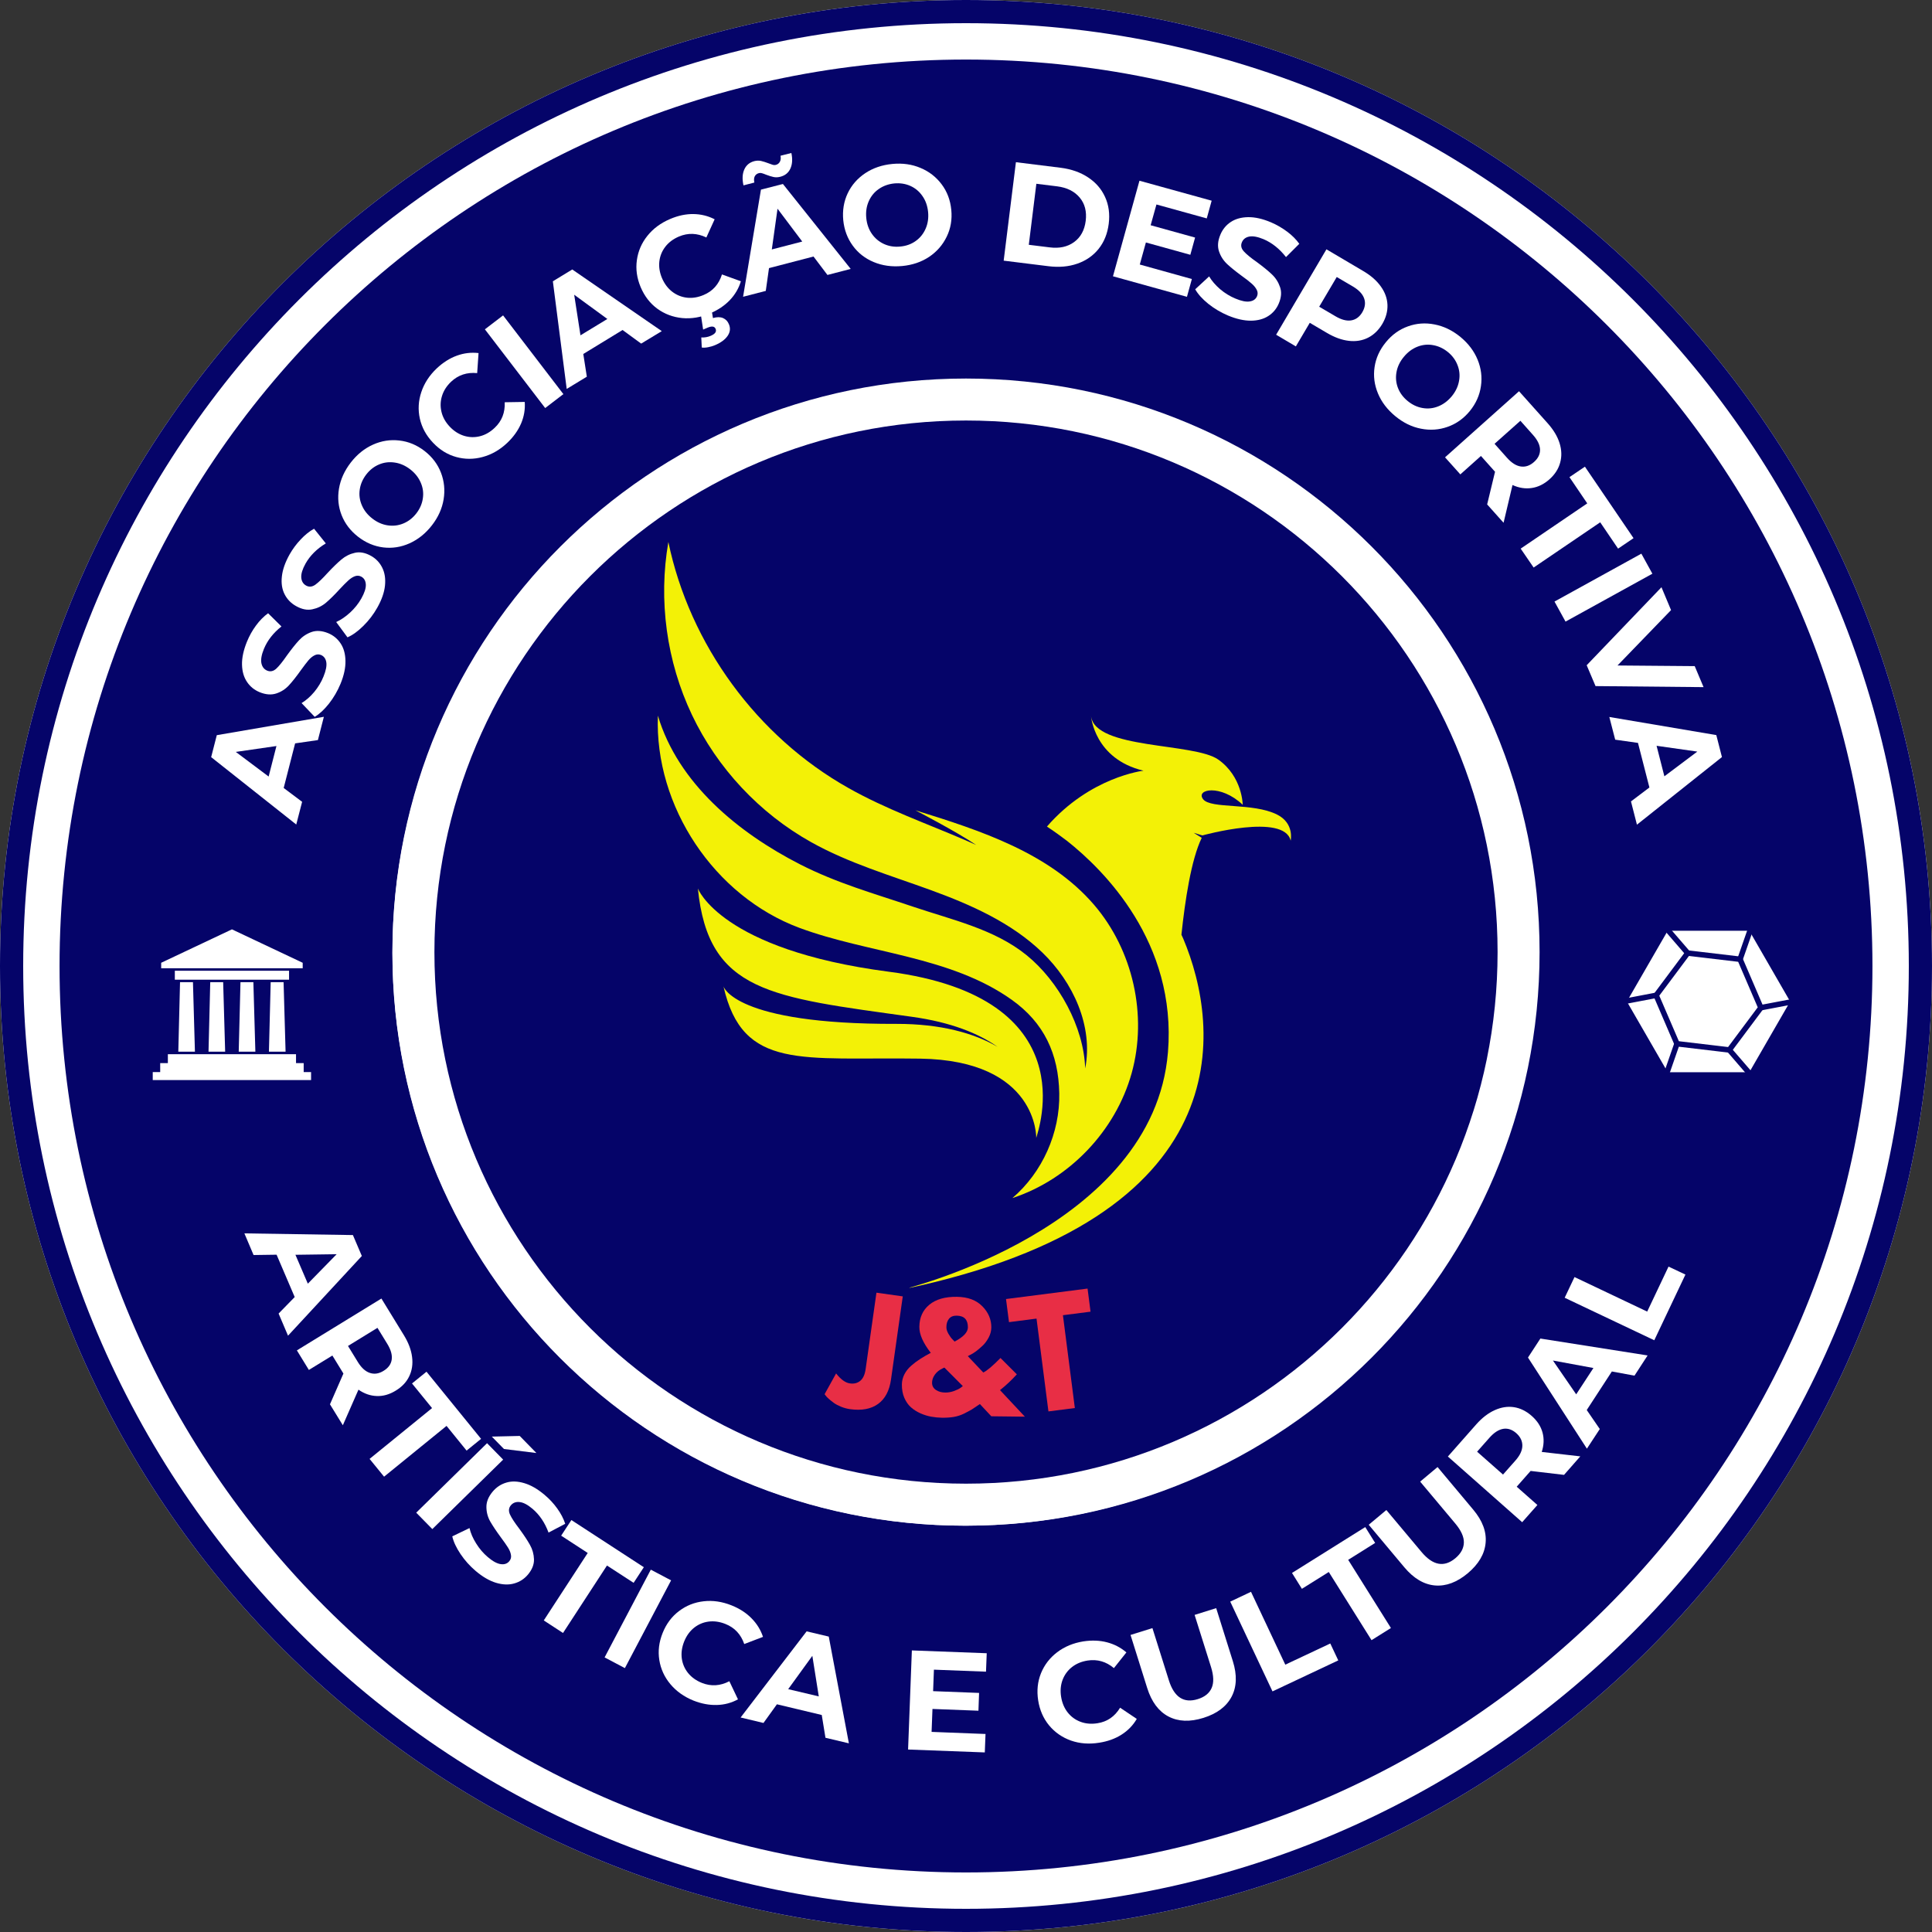 <svg xmlns="http://www.w3.org/2000/svg" xmlns:xlink="http://www.w3.org/1999/xlink" width="500" zoomAndPan="magnify" viewBox="0 0 375 375" height="500" preserveAspectRatio="xMidYMid meet" version="1.0"><rect x="0" y="0" width="375" height="375" fill="#333333" stroke="none"/><defs><g/><clipPath id="141c350a5c"><path d="M 187.5 0 C 83.945 0 0 83.945 0 187.5 C 0 291.055 83.945 375 187.5 375 C 291.055 375 375 291.055 375 187.5 C 375 83.945 291.055 0 187.5 0 Z M 187.5 0 " clip-rule="nonzero"/></clipPath><clipPath id="c6aab688e3"><path d="M 0 0 L 375 0 L 375 375 L 0 375 Z M 0 0 " clip-rule="nonzero"/></clipPath><clipPath id="51324aad2b"><path d="M 187.5 0 C 83.945 0 0 83.945 0 187.5 C 0 291.055 83.945 375 187.5 375 C 291.055 375 375 291.055 375 187.5 C 375 83.945 291.055 0 187.5 0 Z M 187.5 0 " clip-rule="nonzero"/></clipPath><clipPath id="b8d499f372"><rect x="0" width="375" y="0" height="375"/></clipPath><clipPath id="c6fa5b8d16"><path d="M 11.559 11.559 L 363.441 11.559 L 363.441 363.441 L 11.559 363.441 Z M 11.559 11.559 " clip-rule="nonzero"/></clipPath><clipPath id="d020dffd00"><path d="M 187.5 11.559 C 90.332 11.559 11.559 90.332 11.559 187.5 C 11.559 284.668 90.332 363.441 187.5 363.441 C 284.668 363.441 363.441 284.668 363.441 187.5 C 363.441 90.332 284.668 11.559 187.5 11.559 Z M 187.5 11.559 " clip-rule="nonzero"/></clipPath><clipPath id="4d9c5dce80"><path d="M 0.559 0.559 L 352.441 0.559 L 352.441 352.441 L 0.559 352.441 Z M 0.559 0.559 " clip-rule="nonzero"/></clipPath><clipPath id="2e95e79904"><path d="M 176.5 0.559 C 79.332 0.559 0.559 79.332 0.559 176.5 C 0.559 273.668 79.332 352.441 176.5 352.441 C 273.668 352.441 352.441 273.668 352.441 176.5 C 352.441 79.332 273.668 0.559 176.5 0.559 Z M 176.5 0.559 " clip-rule="nonzero"/></clipPath><clipPath id="7ea6842b1e"><rect x="0" width="353" y="0" height="353"/></clipPath><clipPath id="0c2c6bbfd0"><path d="M 76.168 73.473 L 298.832 73.473 L 298.832 296.133 L 76.168 296.133 Z M 76.168 73.473 " clip-rule="nonzero"/></clipPath><clipPath id="8e907f8e6d"><path d="M 187.5 73.473 C 126.016 73.473 76.168 123.316 76.168 184.801 C 76.168 246.289 126.016 296.133 187.5 296.133 C 248.984 296.133 298.832 246.289 298.832 184.801 C 298.832 123.316 248.984 73.473 187.5 73.473 Z M 187.5 73.473 " clip-rule="nonzero"/></clipPath><clipPath id="5a01feb22b"><path d="M 0.168 0.473 L 222.832 0.473 L 222.832 223.133 L 0.168 223.133 Z M 0.168 0.473 " clip-rule="nonzero"/></clipPath><clipPath id="ce59a27c00"><path d="M 111.5 0.473 C 50.016 0.473 0.168 50.316 0.168 111.801 C 0.168 173.289 50.016 223.133 111.5 223.133 C 172.984 223.133 222.832 173.289 222.832 111.801 C 222.832 50.316 172.984 0.473 111.5 0.473 Z M 111.5 0.473 " clip-rule="nonzero"/></clipPath><clipPath id="6589cb4930"><rect x="0" width="223" y="0" height="224"/></clipPath><clipPath id="02e0ccaa03"><path d="M 76.168 73.949 L 298.352 73.949 L 298.352 296.133 L 76.168 296.133 Z M 76.168 73.949 " clip-rule="nonzero"/></clipPath><clipPath id="b407d9b64c"><path d="M 187.262 73.949 C 125.906 73.949 76.168 123.688 76.168 185.039 C 76.168 246.395 125.906 296.133 187.262 296.133 C 248.617 296.133 298.352 246.395 298.352 185.039 C 298.352 123.688 248.617 73.949 187.262 73.949 Z M 187.262 73.949 " clip-rule="nonzero"/></clipPath><clipPath id="5a4e1799d3"><path d="M 0.168 0.949 L 222.352 0.949 L 222.352 223.133 L 0.168 223.133 Z M 0.168 0.949 " clip-rule="nonzero"/></clipPath><clipPath id="1dd893cb01"><path d="M 111.262 0.949 C 49.906 0.949 0.168 50.688 0.168 112.039 C 0.168 173.395 49.906 223.133 111.262 223.133 C 172.617 223.133 222.352 173.395 222.352 112.039 C 222.352 50.688 172.617 0.949 111.262 0.949 Z M 111.262 0.949 " clip-rule="nonzero"/></clipPath><clipPath id="6e109bb23a"><rect x="0" width="223" y="0" height="224"/></clipPath><clipPath id="ecbb21aeb1"><path d="M 84.32 81.621 L 290.68 81.621 L 290.68 287.98 L 84.32 287.98 Z M 84.32 81.621 " clip-rule="nonzero"/></clipPath><clipPath id="83b15f07e3"><path d="M 187.5 81.621 C 130.516 81.621 84.32 127.816 84.32 184.801 C 84.32 241.785 130.516 287.98 187.5 287.98 C 244.484 287.98 290.68 241.785 290.68 184.801 C 290.68 127.816 244.484 81.621 187.5 81.621 Z M 187.5 81.621 " clip-rule="nonzero"/></clipPath><clipPath id="a82dde29b5"><path d="M 0.32 0.621 L 206.68 0.621 L 206.68 206.98 L 0.32 206.98 Z M 0.32 0.621 " clip-rule="nonzero"/></clipPath><clipPath id="a8648aafef"><path d="M 103.5 0.621 C 46.516 0.621 0.32 46.816 0.32 103.801 C 0.32 160.785 46.516 206.98 103.5 206.98 C 160.484 206.98 206.68 160.785 206.68 103.801 C 206.68 46.816 160.484 0.621 103.5 0.621 Z M 103.5 0.621 " clip-rule="nonzero"/></clipPath><clipPath id="a5e8f25118"><rect x="0" width="207" y="0" height="207"/></clipPath><clipPath id="668872c09c"><rect x="0" width="311" y="0" height="139"/></clipPath><clipPath id="695c1d5fea"><rect x="0" width="298" y="0" height="120"/></clipPath><clipPath id="1a98cf4b59"><path d="M 127 105.203 L 221 105.203 L 221 233 L 127 233 Z M 127 105.203 " clip-rule="nonzero"/></clipPath><clipPath id="586be38ea7"><path d="M 175 138 L 251 138 L 251 249.953 L 175 249.953 Z M 175 138 " clip-rule="nonzero"/></clipPath><clipPath id="869355b1df"><path d="M 29.629 180.387 L 60.379 180.387 L 60.379 209.637 L 29.629 209.637 Z M 29.629 180.387 " clip-rule="nonzero"/></clipPath><clipPath id="1358af341d"><path d="M 1 0.121 L 18 0.121 L 18 26 L 1 26 Z M 1 0.121 " clip-rule="nonzero"/></clipPath><clipPath id="2c46e0b21c"><rect x="0" width="58" y="0" height="37"/></clipPath><clipPath id="62e151f227"><path d="M 337 180 L 348.332 180 L 348.332 196 L 337 196 Z M 337 180 " clip-rule="nonzero"/></clipPath><clipPath id="2579cae490"><path d="M 335 194 L 348.332 194 L 348.332 209 L 335 209 Z M 335 194 " clip-rule="nonzero"/></clipPath><clipPath id="81c3732c6b"><path d="M 314.582 179.516 L 348.332 179.516 L 348.332 209.516 L 314.582 209.516 Z M 314.582 179.516 " clip-rule="nonzero"/></clipPath><clipPath id="85c5c23c70"><path d="M 341 193 L 348.332 193 L 348.332 197 L 341 197 Z M 341 193 " clip-rule="nonzero"/></clipPath><clipPath id="9a7eb08ce2"><path d="M 335 203 L 341 203 L 341 209.516 L 335 209.516 Z M 335 203 " clip-rule="nonzero"/></clipPath><clipPath id="a28b8e756c"><path d="M 322 202 L 327 202 L 327 209.516 L 322 209.516 Z M 322 202 " clip-rule="nonzero"/></clipPath><clipPath id="729d4627bf"><path d="M 314.582 192 L 322 192 L 322 195 L 314.582 195 Z M 314.582 192 " clip-rule="nonzero"/></clipPath><clipPath id="3226dad9b7"><path d="M 322 179.516 L 329 179.516 L 329 186 L 322 186 Z M 322 179.516 " clip-rule="nonzero"/></clipPath><clipPath id="ecc77190db"><path d="M 337 179.516 L 341 179.516 L 341 187 L 337 187 Z M 337 179.516 " clip-rule="nonzero"/></clipPath></defs><g clip-path="url(#141c350a5c)"><g transform="matrix(1, 0, 0, 1, 0, 0)"><g clip-path="url(#b8d499f372)"><g clip-path="url(#c6aab688e3)"><g clip-path="url(#51324aad2b)"><rect x="-82.5" width="540" fill="#ffffff" height="540" y="-82.5" fill-opacity="1"/></g></g></g></g><path stroke-linecap="butt" transform="matrix(0.75, 0, 0, 0.75, 0, 0)" fill="none" stroke-linejoin="miter" d="M 250 0 C 111.927 0 -0 111.927 -0 250 C -0 388.073 111.927 500 250 500 C 388.073 500 500 388.073 500 250 C 500 111.927 388.073 0 250 0 Z M 250 0 " stroke="#050469" stroke-width="12" stroke-opacity="1" stroke-miterlimit="4"/></g><g clip-path="url(#c6fa5b8d16)"><g clip-path="url(#d020dffd00)"><g transform="matrix(1, 0, 0, 1, 11, 11)"><g clip-path="url(#7ea6842b1e)"><g clip-path="url(#4d9c5dce80)"><g clip-path="url(#2e95e79904)"><path fill="#050469" d="M 0.559 0.559 L 352.441 0.559 L 352.441 352.441 L 0.559 352.441 Z M 0.559 0.559 " fill-opacity="1" fill-rule="nonzero"/></g></g></g></g></g></g><g clip-path="url(#0c2c6bbfd0)"><g clip-path="url(#8e907f8e6d)"><g transform="matrix(1, 0, 0, 1, 76, 73)"><g clip-path="url(#6589cb4930)"><g clip-path="url(#5a01feb22b)"><g clip-path="url(#ce59a27c00)"><path fill="#fefffd" d="M 0.168 0.473 L 222.832 0.473 L 222.832 223.133 L 0.168 223.133 Z M 0.168 0.473 " fill-opacity="1" fill-rule="nonzero"/></g></g></g></g></g></g><g clip-path="url(#02e0ccaa03)"><g clip-path="url(#b407d9b64c)"><g transform="matrix(1, 0, 0, 1, 76, 73)"><g clip-path="url(#6e109bb23a)"><g clip-path="url(#5a4e1799d3)"><g clip-path="url(#1dd893cb01)"><path fill="#ffffff" d="M 0.168 0.949 L 222.352 0.949 L 222.352 223.133 L 0.168 223.133 Z M 0.168 0.949 " fill-opacity="1" fill-rule="nonzero"/></g></g></g></g></g></g><g clip-path="url(#ecbb21aeb1)"><g clip-path="url(#83b15f07e3)"><g transform="matrix(1, 0, 0, 1, 84, 81)"><g clip-path="url(#a5e8f25118)"><g clip-path="url(#a82dde29b5)"><g clip-path="url(#a8648aafef)"><path fill="#050469" d="M 0.32 0.621 L 206.68 0.621 L 206.68 206.98 L 0.32 206.98 Z M 0.32 0.621 " fill-opacity="1" fill-rule="nonzero"/></g></g></g></g></g></g><g transform="matrix(1, 0, 0, 1, 32, 24)"><g clip-path="url(#668872c09c)"><g fill="#ffffff" fill-opacity="1"><g transform="translate(25.564, 135.804)"><g><path d="M -0.281 -15.516 L -2.5 -6.859 L 1.078 -4.172 L -0.062 0.234 L -16.578 -12.844 L -15.484 -17.109 L 5.297 -20.672 L 4.141 -16.156 Z M -3.906 -15 L -11.797 -13.859 L -5.422 -9.078 Z M -3.906 -15 "/></g></g></g><g fill="#ffffff" fill-opacity="1"><g transform="translate(30.537, 116.563)"><g><path d="M 3.562 -7.844 C 2.977 -6.438 2.227 -5.148 1.312 -3.984 C 0.395 -2.828 -0.523 -1.973 -1.453 -1.422 L -4 -4.094 C -3.125 -4.625 -2.301 -5.348 -1.531 -6.266 C -0.77 -7.191 -0.176 -8.18 0.25 -9.234 C 0.727 -10.398 0.91 -11.332 0.797 -12.031 C 0.68 -12.727 0.332 -13.195 -0.25 -13.438 C -0.664 -13.602 -1.082 -13.578 -1.5 -13.359 C -1.914 -13.148 -2.312 -12.82 -2.688 -12.375 C -3.062 -11.926 -3.535 -11.305 -4.109 -10.516 C -4.984 -9.285 -5.758 -8.301 -6.438 -7.562 C -7.113 -6.82 -7.93 -6.289 -8.891 -5.969 C -9.859 -5.645 -10.938 -5.723 -12.125 -6.203 C -13.164 -6.629 -13.988 -7.297 -14.594 -8.203 C -15.207 -9.109 -15.531 -10.223 -15.562 -11.547 C -15.594 -12.879 -15.273 -14.363 -14.609 -16 C -14.148 -17.133 -13.562 -18.188 -12.844 -19.156 C -12.133 -20.125 -11.352 -20.914 -10.5 -21.531 L -7.906 -18.969 C -9.5 -17.707 -10.633 -16.254 -11.312 -14.609 C -11.781 -13.461 -11.941 -12.535 -11.797 -11.828 C -11.648 -11.117 -11.273 -10.641 -10.672 -10.391 C -10.055 -10.141 -9.469 -10.27 -8.906 -10.781 C -8.352 -11.301 -7.664 -12.156 -6.844 -13.344 C -5.957 -14.57 -5.176 -15.551 -4.5 -16.281 C -3.82 -17.02 -3.008 -17.555 -2.062 -17.891 C -1.113 -18.223 -0.047 -18.148 1.141 -17.672 C 2.16 -17.254 2.973 -16.586 3.578 -15.672 C 4.18 -14.766 4.492 -13.641 4.516 -12.297 C 4.547 -10.953 4.227 -9.469 3.562 -7.844 Z M 3.562 -7.844 "/></g></g></g><g fill="#ffffff" fill-opacity="1"><g transform="translate(36.71, 101.299)"><g><path d="M 4.516 -7.344 C 3.766 -6.02 2.859 -4.836 1.797 -3.797 C 0.742 -2.754 -0.273 -2.02 -1.266 -1.594 L -3.453 -4.562 C -2.523 -4.988 -1.617 -5.609 -0.734 -6.422 C 0.141 -7.234 0.859 -8.133 1.422 -9.125 C 2.035 -10.219 2.328 -11.117 2.297 -11.828 C 2.266 -12.547 1.977 -13.055 1.438 -13.359 C 1.031 -13.586 0.609 -13.617 0.172 -13.453 C -0.254 -13.297 -0.688 -13.016 -1.125 -12.609 C -1.562 -12.211 -2.109 -11.66 -2.766 -10.953 C -3.785 -9.836 -4.676 -8.957 -5.438 -8.312 C -6.207 -7.664 -7.094 -7.238 -8.094 -7.031 C -9.094 -6.82 -10.148 -7.035 -11.266 -7.672 C -12.242 -8.223 -12.977 -8.984 -13.469 -9.953 C -13.969 -10.93 -14.145 -12.078 -14 -13.391 C -13.863 -14.711 -13.363 -16.145 -12.5 -17.688 C -11.895 -18.75 -11.176 -19.719 -10.344 -20.594 C -9.52 -21.477 -8.656 -22.172 -7.75 -22.672 L -5.469 -19.828 C -7.219 -18.766 -8.531 -17.457 -9.406 -15.906 C -10.008 -14.82 -10.285 -13.922 -10.234 -13.203 C -10.18 -12.484 -9.867 -11.961 -9.297 -11.641 C -8.711 -11.316 -8.113 -11.375 -7.5 -11.812 C -6.883 -12.258 -6.094 -13.02 -5.125 -14.094 C -4.094 -15.195 -3.195 -16.066 -2.438 -16.703 C -1.676 -17.348 -0.805 -17.781 0.172 -18 C 1.148 -18.227 2.203 -18.023 3.328 -17.391 C 4.285 -16.848 5.004 -16.086 5.484 -15.109 C 5.973 -14.129 6.148 -12.973 6.016 -11.641 C 5.879 -10.305 5.379 -8.875 4.516 -7.344 Z M 4.516 -7.344 "/></g></g></g><g fill="#ffffff" fill-opacity="1"><g transform="translate(44.467, 86.941)"><g><path d="M 7.375 -8.984 C 6.145 -7.398 4.695 -6.234 3.031 -5.484 C 1.375 -4.742 -0.328 -4.477 -2.078 -4.688 C -3.836 -4.906 -5.461 -5.594 -6.953 -6.75 C -8.441 -7.906 -9.508 -9.301 -10.156 -10.938 C -10.801 -12.582 -10.973 -14.301 -10.672 -16.094 C -10.367 -17.895 -9.602 -19.586 -8.375 -21.172 C -7.156 -22.742 -5.719 -23.898 -4.062 -24.641 C -2.414 -25.379 -0.711 -25.645 1.047 -25.438 C 2.816 -25.238 4.445 -24.562 5.938 -23.406 C 7.426 -22.25 8.488 -20.844 9.125 -19.188 C 9.758 -17.539 9.93 -15.82 9.641 -14.031 C 9.348 -12.238 8.594 -10.555 7.375 -8.984 Z M 4.359 -11.312 C 5.047 -12.207 5.461 -13.176 5.609 -14.219 C 5.766 -15.258 5.629 -16.27 5.203 -17.25 C 4.785 -18.238 4.109 -19.098 3.172 -19.828 C 2.234 -20.555 1.234 -21 0.172 -21.156 C -0.891 -21.32 -1.906 -21.203 -2.875 -20.797 C -3.852 -20.391 -4.688 -19.738 -5.375 -18.844 C -6.07 -17.938 -6.492 -16.961 -6.641 -15.922 C -6.797 -14.879 -6.66 -13.863 -6.234 -12.875 C -5.816 -11.883 -5.141 -11.023 -4.203 -10.297 C -3.266 -9.566 -2.266 -9.125 -1.203 -8.969 C -0.141 -8.812 0.875 -8.938 1.844 -9.344 C 2.82 -9.75 3.66 -10.406 4.359 -11.312 Z M 4.359 -11.312 "/></g></g></g><g fill="#ffffff" fill-opacity="1"><g transform="translate(57.869, 69.64)"><g><path d="M 8.578 -7.672 C 7.141 -6.316 5.551 -5.406 3.812 -4.938 C 2.082 -4.469 0.367 -4.469 -1.328 -4.938 C -3.023 -5.406 -4.523 -6.332 -5.828 -7.719 C -7.141 -9.102 -7.988 -10.656 -8.375 -12.375 C -8.758 -14.102 -8.664 -15.82 -8.094 -17.531 C -7.531 -19.238 -6.531 -20.773 -5.094 -22.141 C -3.875 -23.285 -2.57 -24.109 -1.188 -24.609 C 0.188 -25.109 1.586 -25.273 3.016 -25.109 L 2.75 -21.219 C 0.77 -21.414 -0.914 -20.859 -2.312 -19.547 C -3.176 -18.723 -3.766 -17.801 -4.078 -16.781 C -4.398 -15.758 -4.43 -14.723 -4.172 -13.672 C -3.922 -12.629 -3.383 -11.676 -2.562 -10.812 C -1.75 -9.957 -0.828 -9.367 0.203 -9.047 C 1.234 -8.734 2.266 -8.707 3.297 -8.969 C 4.328 -9.227 5.273 -9.77 6.141 -10.594 C 7.535 -11.906 8.188 -13.562 8.094 -15.562 L 11.984 -15.625 C 12.086 -14.188 11.848 -12.785 11.266 -11.422 C 10.68 -10.066 9.785 -8.816 8.578 -7.672 Z M 8.578 -7.672 "/></g></g></g><g fill="#ffffff" fill-opacity="1"><g transform="translate(72.008, 56.593)"><g><path d="M -9.891 -16.672 L -6.359 -19.375 L 5.344 -4.094 L 1.812 -1.391 Z M -9.891 -16.672 "/></g></g></g><g fill="#ffffff" fill-opacity="1"><g transform="translate(78.216, 51.365)"><g><path d="M 10.625 -11.312 L 3 -6.656 L 3.688 -2.25 L -0.219 0.125 L -2.906 -20.766 L 0.859 -23.062 L 18.234 -11.094 L 14.234 -8.672 Z M 7.672 -13.453 L 1.234 -18.156 L 2.453 -10.281 Z M 7.672 -13.453 "/></g></g></g><g fill="#ffffff" fill-opacity="1"><g transform="translate(95.103, 41.017)"><g><path d="M 10.719 -4.188 C 8.906 -3.414 7.102 -3.113 5.312 -3.281 C 3.52 -3.457 1.91 -4.062 0.484 -5.094 C -0.93 -6.133 -2.008 -7.531 -2.75 -9.281 C -3.488 -11.039 -3.734 -12.789 -3.484 -14.531 C -3.242 -16.281 -2.562 -17.852 -1.438 -19.25 C -0.312 -20.656 1.16 -21.742 2.984 -22.516 C 4.523 -23.172 6.031 -23.488 7.5 -23.469 C 8.969 -23.445 10.336 -23.109 11.609 -22.453 L 10 -18.922 C 8.219 -19.785 6.445 -19.848 4.688 -19.109 C 3.582 -18.641 2.703 -17.984 2.047 -17.141 C 1.391 -16.297 1 -15.336 0.875 -14.266 C 0.758 -13.203 0.93 -12.125 1.391 -11.031 C 1.859 -9.938 2.516 -9.062 3.359 -8.406 C 4.211 -7.75 5.172 -7.359 6.234 -7.234 C 7.297 -7.117 8.379 -7.297 9.484 -7.766 C 11.242 -8.504 12.426 -9.832 13.031 -11.75 L 16.703 -10.422 C 16.285 -9.047 15.566 -7.82 14.547 -6.75 C 13.523 -5.688 12.25 -4.832 10.719 -4.188 Z M 11.703 1.969 C 11.266 2.156 10.812 2.289 10.344 2.375 C 9.883 2.469 9.473 2.488 9.109 2.438 L 9.016 0.484 C 9.672 0.516 10.273 0.41 10.828 0.172 C 11.703 -0.191 12.023 -0.645 11.797 -1.188 C 11.586 -1.688 11.07 -1.766 10.25 -1.422 L 9.375 -1.047 L 8.922 -4 L 11.016 -4.891 L 11.281 -3.281 C 12.062 -3.508 12.711 -3.508 13.234 -3.281 C 13.766 -3.051 14.145 -2.656 14.375 -2.094 C 14.707 -1.32 14.629 -0.57 14.141 0.156 C 13.648 0.883 12.836 1.488 11.703 1.969 Z M 11.703 1.969 "/></g></g></g><g fill="#ffffff" fill-opacity="1"><g transform="translate(112.465, 33.541)"><g><path d="M 13.438 -7.75 L 4.797 -5.5 L 4.172 -1.078 L -0.234 0.062 L 3.234 -20.734 L 7.5 -21.828 L 20.656 -5.344 L 16.141 -4.172 Z M 11.25 -10.656 L 6.453 -17.031 L 5.344 -9.125 Z M 7 -23.234 C 6.52 -23.109 6.07 -23.094 5.656 -23.188 C 5.238 -23.281 4.77 -23.426 4.25 -23.625 C 3.906 -23.77 3.629 -23.867 3.422 -23.922 C 3.211 -23.984 3.02 -23.988 2.844 -23.938 C 2.469 -23.844 2.195 -23.633 2.031 -23.312 C 1.875 -23 1.848 -22.598 1.953 -22.109 L -0.156 -21.562 C -0.426 -22.77 -0.375 -23.797 0 -24.641 C 0.375 -25.484 1.023 -26.023 1.953 -26.266 C 2.41 -26.379 2.848 -26.391 3.266 -26.297 C 3.68 -26.203 4.16 -26.051 4.703 -25.844 C 5.047 -25.707 5.32 -25.609 5.531 -25.547 C 5.738 -25.492 5.93 -25.488 6.109 -25.531 C 6.473 -25.625 6.738 -25.828 6.906 -26.141 C 7.082 -26.461 7.125 -26.852 7.031 -27.312 L 9.141 -27.844 C 9.391 -26.664 9.328 -25.66 8.953 -24.828 C 8.578 -24.004 7.926 -23.473 7 -23.234 Z M 7 -23.234 "/></g></g></g><g fill="#ffffff" fill-opacity="1"><g transform="translate(131.518, 28.415)"><g><path d="M 11.594 -0.781 C 9.594 -0.594 7.754 -0.848 6.078 -1.547 C 4.398 -2.242 3.039 -3.305 2 -4.734 C 0.957 -6.16 0.344 -7.812 0.156 -9.688 C -0.02 -11.562 0.266 -13.297 1.016 -14.891 C 1.773 -16.484 2.91 -17.785 4.422 -18.797 C 5.941 -19.805 7.703 -20.406 9.703 -20.594 C 11.691 -20.781 13.516 -20.52 15.172 -19.812 C 16.836 -19.113 18.203 -18.051 19.266 -16.625 C 20.328 -15.207 20.945 -13.562 21.125 -11.688 C 21.312 -9.812 21.016 -8.07 20.234 -6.469 C 19.461 -4.875 18.328 -3.57 16.828 -2.562 C 15.328 -1.562 13.582 -0.969 11.594 -0.781 Z M 11.234 -4.562 C 12.359 -4.664 13.348 -5.02 14.203 -5.625 C 15.066 -6.238 15.711 -7.035 16.141 -8.016 C 16.578 -9.004 16.738 -10.086 16.625 -11.266 C 16.508 -12.453 16.145 -13.484 15.531 -14.359 C 14.926 -15.242 14.145 -15.898 13.188 -16.328 C 12.227 -16.754 11.188 -16.914 10.062 -16.812 C 8.926 -16.695 7.926 -16.336 7.062 -15.734 C 6.195 -15.141 5.547 -14.348 5.109 -13.359 C 4.672 -12.379 4.508 -11.297 4.625 -10.109 C 4.738 -8.93 5.102 -7.898 5.719 -7.016 C 6.332 -6.141 7.117 -5.484 8.078 -5.047 C 9.047 -4.609 10.098 -4.445 11.234 -4.562 Z M 11.234 -4.562 "/></g></g></g><g fill="#ffffff" fill-opacity="1"><g transform="translate(153.679, 26.666)"><g/></g></g><g fill="#ffffff" fill-opacity="1"><g transform="translate(160.547, 26.311)"><g><path d="M 4.641 -18.828 L 13.328 -17.75 C 15.391 -17.488 17.164 -16.863 18.656 -15.875 C 20.156 -14.883 21.254 -13.613 21.953 -12.062 C 22.66 -10.52 22.895 -8.789 22.656 -6.875 C 22.414 -4.969 21.766 -3.348 20.703 -2.016 C 19.648 -0.691 18.273 0.266 16.578 0.859 C 14.891 1.453 13.016 1.617 10.953 1.359 L 2.266 0.281 Z M 11.188 -2.297 C 13.082 -2.055 14.664 -2.398 15.938 -3.328 C 17.207 -4.254 17.957 -5.625 18.188 -7.438 C 18.414 -9.258 18.023 -10.77 17.016 -11.969 C 16.004 -13.176 14.551 -13.898 12.656 -14.141 L 8.609 -14.641 L 7.141 -2.797 Z M 11.188 -2.297 "/></g></g></g><g fill="#ffffff" fill-opacity="1"><g transform="translate(181.824, 29.017)"><g><path d="M 17.516 1.141 L 16.562 4.594 L 2.203 0.609 L 7.344 -17.938 L 21.359 -14.062 L 20.406 -10.625 L 10.641 -13.328 L 9.516 -9.297 L 18.141 -6.906 L 17.219 -3.562 L 8.594 -5.953 L 7.406 -1.672 Z M 17.516 1.141 "/></g></g></g><g fill="#ffffff" fill-opacity="1"><g transform="translate(198.551, 33.604)"><g><path d="M 7.812 3.641 C 6.406 3.047 5.125 2.285 3.969 1.359 C 2.82 0.43 1.977 -0.504 1.438 -1.453 L 4.141 -3.953 C 4.66 -3.078 5.375 -2.25 6.281 -1.469 C 7.195 -0.695 8.18 -0.094 9.234 0.344 C 10.391 0.832 11.316 1.02 12.016 0.906 C 12.723 0.801 13.195 0.461 13.438 -0.109 C 13.613 -0.535 13.594 -0.953 13.375 -1.359 C 13.164 -1.773 12.836 -2.176 12.391 -2.562 C 11.953 -2.957 11.336 -3.438 10.547 -4 C 9.328 -4.895 8.352 -5.68 7.625 -6.359 C 6.895 -7.047 6.367 -7.875 6.047 -8.844 C 5.734 -9.812 5.828 -10.883 6.328 -12.062 C 6.766 -13.102 7.438 -13.922 8.344 -14.516 C 9.25 -15.117 10.367 -15.43 11.703 -15.453 C 13.035 -15.473 14.516 -15.141 16.141 -14.453 C 17.266 -13.973 18.312 -13.367 19.281 -12.641 C 20.25 -11.922 21.035 -11.133 21.641 -10.281 L 19.062 -7.703 C 17.801 -9.316 16.352 -10.473 14.719 -11.172 C 13.57 -11.648 12.645 -11.82 11.938 -11.688 C 11.227 -11.551 10.75 -11.18 10.5 -10.578 C 10.238 -9.961 10.363 -9.375 10.875 -8.812 C 11.383 -8.25 12.234 -7.551 13.422 -6.719 C 14.641 -5.82 15.609 -5.031 16.328 -4.344 C 17.055 -3.656 17.582 -2.832 17.906 -1.875 C 18.238 -0.926 18.156 0.133 17.656 1.312 C 17.227 2.332 16.551 3.141 15.625 3.734 C 14.707 4.328 13.582 4.629 12.25 4.641 C 10.914 4.648 9.438 4.316 7.812 3.641 Z M 7.812 3.641 "/></g></g></g><g fill="#ffffff" fill-opacity="1"><g transform="translate(213.727, 39.814)"><g><path d="M 18.906 -11.188 C 20.375 -10.32 21.504 -9.328 22.297 -8.203 C 23.098 -7.086 23.523 -5.906 23.578 -4.656 C 23.629 -3.406 23.297 -2.164 22.578 -0.938 C 21.848 0.281 20.926 1.172 19.812 1.734 C 18.695 2.297 17.457 2.5 16.094 2.344 C 14.727 2.188 13.312 1.676 11.844 0.812 L 8.5 -1.156 L 5.797 3.422 L 1.969 1.156 L 11.734 -15.422 Z M 13.469 -2.438 C 14.613 -1.758 15.633 -1.488 16.531 -1.625 C 17.438 -1.77 18.16 -2.301 18.703 -3.219 C 19.242 -4.156 19.359 -5.051 19.047 -5.906 C 18.742 -6.758 18.02 -7.523 16.875 -8.203 L 13.734 -10.047 L 10.328 -4.281 Z M 13.469 -2.438 "/></g></g></g><g fill="#ffffff" fill-opacity="1"><g transform="translate(230.056, 49.177)"><g><path d="M 8.781 7.609 C 7.227 6.336 6.102 4.863 5.406 3.188 C 4.707 1.508 4.488 -0.195 4.75 -1.938 C 5.008 -3.688 5.738 -5.289 6.938 -6.75 C 8.125 -8.207 9.551 -9.234 11.219 -9.828 C 12.883 -10.43 14.609 -10.555 16.391 -10.203 C 18.18 -9.859 19.852 -9.051 21.406 -7.781 C 22.945 -6.508 24.062 -5.035 24.75 -3.359 C 25.438 -1.68 25.648 0.031 25.391 1.781 C 25.141 3.539 24.422 5.148 23.234 6.609 C 22.035 8.066 20.598 9.086 18.922 9.672 C 17.254 10.266 15.531 10.383 13.75 10.031 C 11.977 9.688 10.32 8.879 8.781 7.609 Z M 11.188 4.672 C 12.062 5.391 13.016 5.836 14.047 6.016 C 15.086 6.203 16.102 6.098 17.094 5.703 C 18.094 5.305 18.973 4.648 19.734 3.734 C 20.484 2.816 20.953 1.828 21.141 0.766 C 21.336 -0.285 21.242 -1.301 20.859 -2.281 C 20.484 -3.27 19.859 -4.125 18.984 -4.844 C 18.098 -5.562 17.133 -6.008 16.094 -6.188 C 15.062 -6.375 14.047 -6.27 13.047 -5.875 C 12.047 -5.477 11.172 -4.82 10.422 -3.906 C 9.66 -2.988 9.188 -2 9 -0.938 C 8.812 0.113 8.906 1.129 9.281 2.109 C 9.664 3.098 10.301 3.953 11.188 4.672 Z M 11.188 4.672 "/></g></g></g><g fill="#ffffff" fill-opacity="1"><g transform="translate(246.967, 63.064)"><g><path d="M 9.688 10.844 L 11.219 4.5 L 11.062 4.328 L 8.484 1.438 L 4.484 5.016 L 1.516 1.703 L 15.875 -11.125 L 21.422 -4.922 C 22.566 -3.641 23.344 -2.344 23.75 -1.031 C 24.156 0.281 24.191 1.535 23.859 2.734 C 23.535 3.941 22.844 5.02 21.781 5.969 C 20.719 6.914 19.57 7.477 18.344 7.656 C 17.113 7.844 15.867 7.648 14.609 7.078 L 12.875 14.406 Z M 18.781 2.609 C 19.594 1.891 19.984 1.078 19.953 0.172 C 19.922 -0.723 19.457 -1.672 18.562 -2.672 L 16.141 -5.391 L 11.125 -0.922 L 13.547 1.797 C 14.441 2.797 15.336 3.359 16.234 3.484 C 17.141 3.609 17.988 3.316 18.781 2.609 Z M 18.781 2.609 "/></g></g></g><g fill="#ffffff" fill-opacity="1"><g transform="translate(259.647, 77.301)"><g><path d="M 16.438 -3.594 L 12.984 -8.688 L 15.984 -10.719 L 25.422 3.156 L 22.422 5.188 L 18.953 0.078 L 6.031 8.859 L 3.516 5.188 Z M 16.438 -3.594 "/></g></g></g><g fill="#ffffff" fill-opacity="1"><g transform="translate(268.618, 90.762)"><g><path d="M 17.969 -7.297 L 20.109 -3.406 L 3.25 5.891 L 1.109 2 Z M 17.969 -7.297 "/></g></g></g><g fill="#ffffff" fill-opacity="1"><g transform="translate(272.849, 97.701)"><g><path d="M 25.812 11.672 L 4.844 11.469 L 3.125 7.422 L 17.641 -7.719 L 19.5 -3.281 L 9.109 7.469 L 24.094 7.594 Z M 25.812 11.672 "/></g></g></g><g fill="#ffffff" fill-opacity="1"><g transform="translate(280.431, 115.399)"><g><path d="M 7.719 13.453 L 5.5 4.797 L 1.078 4.172 L -0.062 -0.234 L 20.703 3.281 L 21.797 7.547 L 5.297 20.672 L 4.141 16.156 Z M 10.625 11.281 L 17.016 6.484 L 9.109 5.359 Z M 10.625 11.281 "/></g></g></g></g></g><g transform="matrix(1, 0, 0, 1, 40, 228)"><g clip-path="url(#695c1d5fea)"><g fill="#ffffff" fill-opacity="1"><g transform="translate(7.53, 11.631)"><g><path d="M 9.672 12.125 L 6.156 3.906 L 1.688 3.969 L -0.094 -0.234 L 20.969 0.094 L 22.703 4.156 L 8.375 19.625 L 6.547 15.328 Z M 12.219 9.531 L 17.812 3.812 L 9.812 3.922 Z M 12.219 9.531 "/></g></g></g><g fill="#ffffff" fill-opacity="1"><g transform="translate(16.437, 32.171)"><g><path d="M 7.609 12.406 L 10.219 6.438 L 10.109 6.25 L 8.078 2.938 L 3.516 5.734 L 1.188 1.938 L 17.594 -8.125 L 21.953 -1.016 C 22.848 0.441 23.379 1.852 23.547 3.219 C 23.723 4.582 23.539 5.828 23 6.953 C 22.469 8.078 21.594 9.008 20.375 9.75 C 19.156 10.5 17.926 10.848 16.688 10.797 C 15.445 10.754 14.266 10.344 13.141 9.562 L 10.109 16.469 Z M 18.016 5.906 C 18.941 5.344 19.469 4.613 19.594 3.719 C 19.719 2.82 19.43 1.805 18.734 0.672 L 16.828 -2.438 L 11.109 1.078 L 13.016 4.188 C 13.711 5.32 14.492 6.031 15.359 6.312 C 16.223 6.602 17.109 6.469 18.016 5.906 Z M 18.016 5.906 "/></g></g></g><g fill="#ffffff" fill-opacity="1"><g transform="translate(27.783, 50.311)"><g><path d="M 16.078 -5 L 12.188 -9.781 L 15 -12.062 L 25.594 0.969 L 22.781 3.25 L 18.891 -1.547 L 6.766 8.312 L 3.953 4.859 Z M 16.078 -5 "/></g></g></g><g fill="#ffffff" fill-opacity="1"><g transform="translate(39.194, 63.983)"><g><path d="M 15.344 -11.859 L 18.469 -8.672 L 4.719 4.812 L 1.594 1.625 Z M 21.688 -13.266 L 24.922 -9.953 L 18.625 -10.734 L 16.266 -13.141 Z M 21.688 -13.266 "/></g></g></g><g fill="#ffffff" fill-opacity="1"><g transform="translate(45.99, 71.144)"><g><path d="M 6.359 5.797 C 5.203 4.816 4.211 3.711 3.391 2.484 C 2.566 1.254 2.035 0.113 1.797 -0.938 L 5.141 -2.547 C 5.367 -1.555 5.801 -0.555 6.438 0.453 C 7.07 1.473 7.828 2.352 8.703 3.094 C 9.66 3.906 10.492 4.359 11.203 4.453 C 11.91 4.555 12.461 4.367 12.859 3.891 C 13.16 3.535 13.27 3.129 13.188 2.672 C 13.113 2.211 12.922 1.734 12.609 1.234 C 12.297 0.734 11.848 0.094 11.266 -0.688 C 10.367 -1.906 9.672 -2.945 9.172 -3.812 C 8.68 -4.676 8.43 -5.613 8.422 -6.625 C 8.41 -7.645 8.816 -8.645 9.641 -9.625 C 10.367 -10.488 11.254 -11.07 12.297 -11.375 C 13.336 -11.688 14.492 -11.648 15.766 -11.266 C 17.047 -10.891 18.359 -10.133 19.703 -9 C 20.648 -8.207 21.473 -7.32 22.172 -6.344 C 22.879 -5.363 23.395 -4.375 23.719 -3.375 L 20.484 -1.672 C 19.766 -3.598 18.727 -5.133 17.375 -6.281 C 16.426 -7.082 15.594 -7.52 14.875 -7.594 C 14.164 -7.676 13.598 -7.469 13.172 -6.969 C 12.742 -6.457 12.688 -5.859 13 -5.172 C 13.32 -4.484 13.926 -3.562 14.812 -2.406 C 15.707 -1.188 16.395 -0.145 16.875 0.719 C 17.363 1.582 17.625 2.516 17.656 3.516 C 17.688 4.523 17.289 5.52 16.469 6.5 C 15.75 7.344 14.863 7.91 13.812 8.203 C 12.758 8.504 11.586 8.461 10.297 8.078 C 9.016 7.691 7.703 6.93 6.359 5.797 Z M 6.359 5.797 "/></g></g></g><g fill="#ffffff" fill-opacity="1"><g transform="translate(60.296, 83.102)"><g><path d="M 13.781 -9.672 L 8.625 -13.031 L 10.609 -16.062 L 24.672 -6.906 L 22.688 -3.875 L 17.516 -7.234 L 8.984 5.859 L 5.25 3.422 Z M 13.781 -9.672 "/></g></g></g><g fill="#ffffff" fill-opacity="1"><g transform="translate(75.337, 92.639)"><g><path d="M 10.984 -15.969 L 14.922 -13.891 L 5.953 3.141 L 2.016 1.062 Z M 10.984 -15.969 "/></g></g></g><g fill="#ffffff" fill-opacity="1"><g transform="translate(84.037, 97.497)"><g><path d="M 10.547 4.578 C 8.723 3.836 7.234 2.773 6.078 1.391 C 4.93 0.016 4.219 -1.535 3.938 -3.266 C 3.656 -5.004 3.867 -6.758 4.578 -8.531 C 5.285 -10.301 6.344 -11.719 7.75 -12.781 C 9.156 -13.852 10.75 -14.488 12.531 -14.688 C 14.32 -14.895 16.133 -14.629 17.969 -13.891 C 19.531 -13.266 20.82 -12.426 21.844 -11.375 C 22.875 -10.332 23.613 -9.133 24.062 -7.781 L 20.422 -6.391 C 19.773 -8.273 18.562 -9.57 16.781 -10.281 C 15.664 -10.727 14.578 -10.883 13.516 -10.75 C 12.453 -10.613 11.5 -10.207 10.656 -9.531 C 9.82 -8.852 9.188 -7.961 8.75 -6.859 C 8.312 -5.754 8.16 -4.672 8.297 -3.609 C 8.441 -2.547 8.848 -1.598 9.516 -0.766 C 10.191 0.066 11.086 0.707 12.203 1.156 C 13.984 1.863 15.758 1.754 17.531 0.828 L 19.203 4.344 C 17.93 5.039 16.555 5.406 15.078 5.438 C 13.609 5.477 12.098 5.191 10.547 4.578 Z M 10.547 4.578 "/></g></g></g><g fill="#ffffff" fill-opacity="1"><g transform="translate(104.003, 105.426)"><g><path d="M 15.5 -0.547 L 6.797 -2.625 L 4.188 1 L -0.25 -0.062 L 12.562 -16.781 L 16.859 -15.766 L 20.766 4.953 L 16.219 3.875 Z M 14.922 -4.156 L 13.672 -12.031 L 8.984 -5.562 Z M 14.922 -4.156 "/></g></g></g><g fill="#ffffff" fill-opacity="1"><g transform="translate(125.454, 110.147)"><g/></g></g><g fill="#ffffff" fill-opacity="1"><g transform="translate(133.976, 111.487)"><g><path d="M 17.312 -2.922 L 17.172 0.656 L 2.281 0.094 L 3.016 -19.141 L 17.547 -18.594 L 17.406 -15.016 L 7.297 -15.406 L 7.141 -11.234 L 16.062 -10.891 L 15.938 -7.438 L 7.016 -7.781 L 6.844 -3.328 Z M 17.312 -2.922 "/></g></g></g><g fill="#ffffff" fill-opacity="1"><g transform="translate(153.244, 111.933)"><g/></g></g><g fill="#ffffff" fill-opacity="1"><g transform="translate(161.929, 111.716)"><g><path d="M 11.406 -1.453 C 9.457 -1.141 7.633 -1.281 5.938 -1.875 C 4.25 -2.477 2.836 -3.457 1.703 -4.812 C 0.578 -6.176 -0.129 -7.801 -0.422 -9.688 C -0.711 -11.562 -0.531 -13.312 0.125 -14.938 C 0.789 -16.57 1.836 -17.93 3.266 -19.016 C 4.703 -20.109 6.398 -20.812 8.359 -21.125 C 10.016 -21.375 11.551 -21.312 12.969 -20.938 C 14.383 -20.562 15.629 -19.91 16.703 -18.984 L 14.281 -15.938 C 12.77 -17.207 11.066 -17.695 9.172 -17.406 C 7.984 -17.219 6.973 -16.797 6.141 -16.141 C 5.305 -15.484 4.695 -14.648 4.312 -13.641 C 3.938 -12.629 3.844 -11.539 4.031 -10.375 C 4.219 -9.195 4.641 -8.188 5.297 -7.344 C 5.961 -6.5 6.797 -5.891 7.797 -5.516 C 8.797 -5.141 9.891 -5.047 11.078 -5.234 C 12.973 -5.523 14.441 -6.531 15.484 -8.25 L 18.719 -6.078 C 17.988 -4.828 17 -3.805 15.75 -3.016 C 14.5 -2.223 13.051 -1.703 11.406 -1.453 Z M 11.406 -1.453 "/></g></g></g><g fill="#ffffff" fill-opacity="1"><g transform="translate(183.17, 108.358)"><g><path d="M 10.422 -2.922 C 7.797 -2.098 5.531 -2.188 3.625 -3.188 C 1.719 -4.188 0.344 -6.031 -0.5 -8.719 L -3.734 -19.016 L 0.516 -20.344 L 3.703 -10.219 C 4.734 -6.926 6.609 -5.707 9.328 -6.562 C 10.66 -6.977 11.551 -7.691 12 -8.703 C 12.457 -9.723 12.422 -11.082 11.891 -12.781 L 8.703 -22.906 L 12.891 -24.219 L 16.125 -13.922 C 16.969 -11.234 16.883 -8.93 15.875 -7.016 C 14.863 -5.109 13.047 -3.742 10.422 -2.922 Z M 10.422 -2.922 "/></g></g></g><g fill="#ffffff" fill-opacity="1"><g transform="translate(204.928, 101.266)"><g><path d="M -6.141 -18.391 L -2.109 -20.297 L 4.547 -6.156 L 13.281 -10.266 L 14.828 -6.984 L 2.062 -0.969 Z M -6.141 -18.391 "/></g></g></g><g fill="#ffffff" fill-opacity="1"><g transform="translate(220.901, 93.685)"><g><path d="M -2.984 -16.562 L -8.203 -13.297 L -10.125 -16.375 L 4.094 -25.281 L 6.016 -22.203 L 0.781 -18.922 L 9.078 -5.688 L 5.312 -3.328 Z M -2.984 -16.562 "/></g></g></g><g fill="#ffffff" fill-opacity="1"><g transform="translate(236.402, 84.065)"><g><path d="M 8.5 -6.703 C 6.395 -4.941 4.27 -4.148 2.125 -4.328 C -0.02 -4.516 -2 -5.688 -3.812 -7.844 L -10.734 -16.109 L -7.312 -18.969 L -0.5 -10.844 C 1.707 -8.195 3.906 -7.789 6.094 -9.625 C 7.156 -10.52 7.703 -11.523 7.734 -12.641 C 7.766 -13.754 7.207 -14.992 6.062 -16.359 L -0.75 -24.484 L 2.625 -27.312 L 9.547 -19.047 C 11.359 -16.891 12.16 -14.734 11.953 -12.578 C 11.754 -10.43 10.602 -8.473 8.5 -6.703 Z M 8.5 -6.703 "/></g></g></g><g fill="#ffffff" fill-opacity="1"><g transform="translate(253.938, 69.164)"><g><path d="M 9.641 -10.891 L 3.156 -11.656 L 3.016 -11.5 L 0.453 -8.594 L 4.469 -5.047 L 1.516 -1.703 L -12.906 -14.453 L -7.391 -20.703 C -6.266 -21.973 -5.07 -22.891 -3.812 -23.453 C -2.551 -24.023 -1.305 -24.219 -0.078 -24.031 C 1.148 -23.844 2.301 -23.273 3.375 -22.328 C 4.445 -21.379 5.145 -20.301 5.469 -19.094 C 5.789 -17.895 5.738 -16.645 5.312 -15.344 L 12.797 -14.484 Z M 0.391 -18.969 C -0.422 -19.688 -1.27 -19.973 -2.156 -19.828 C -3.051 -19.68 -3.941 -19.109 -4.828 -18.109 L -7.234 -15.391 L -2.203 -10.953 L 0.203 -13.672 C 1.086 -14.672 1.535 -15.625 1.547 -16.531 C 1.566 -17.445 1.18 -18.258 0.391 -18.969 Z M 0.391 -18.969 "/></g></g></g><g fill="#ffffff" fill-opacity="1"><g transform="translate(268.158, 52.983)"><g><path d="M 4.703 -14.781 L -0.172 -7.297 L 2.359 -3.609 L -0.141 0.203 L -11.578 -17.484 L -9.172 -21.172 L 11.641 -17.891 L 9.094 -13.969 Z M 1.125 -15.453 L -6.734 -16.906 L -2.219 -10.344 Z M 1.125 -15.453 "/></g></g></g><g fill="#ffffff" fill-opacity="1"><g transform="translate(280.11, 34.205)"><g><path d="M -16.406 -10.312 L -14.5 -14.328 L -0.391 -7.625 L 3.75 -16.359 L 7.031 -14.812 L 0.984 -2.062 Z M -16.406 -10.312 "/></g></g></g><g fill="#ffffff" fill-opacity="1"><g transform="translate(287.355, 18.417)"><g/></g></g></g></g><g clip-path="url(#1a98cf4b59)"><path fill="#f3f106" d="M 212.34 175.605 C 203.691 165.551 190.332 161.199 177.676 157.277 C 177.676 157.277 185.723 161.453 189.48 164.012 C 188.82 163.711 188.148 163.426 187.488 163.129 C 179.844 159.836 171.945 157.055 164.691 152.957 C 146.949 142.992 133.871 125.113 129.73 105.203 C 127.754 116.496 129.387 128.406 134.309 138.758 C 139.23 149.109 147.441 157.879 157.465 163.473 C 164.75 167.543 172.812 169.906 180.652 172.762 C 188.492 175.621 196.316 179.09 202.316 184.879 C 208.312 190.668 212.234 199.195 210.633 207.379 C 210.379 199.348 205.488 190.445 199.25 185.391 C 193.012 180.332 184.812 178.551 177.199 175.98 C 169.582 173.406 162.508 171.445 155.34 167.797 C 143.238 161.617 131.613 152.027 127.695 138.906 C 127.02 156.516 138.645 173.945 155.16 180.094 C 168.504 185.059 184.422 185.539 196.391 194.066 C 202.645 198.523 205.457 204.539 205.605 212.211 C 205.758 219.887 202.332 227.547 196.512 232.543 C 207.566 228.906 216.527 219.512 219.652 208.309 C 222.766 197.102 219.922 184.418 212.34 175.605 Z M 212.34 175.605 " fill-opacity="1" fill-rule="nonzero"/></g><path fill="#f3f106" d="M 172.484 188.605 C 139.844 184.34 135.457 172.449 135.457 172.449 C 137.477 192.645 149.598 193.543 176.973 197.355 C 184.648 198.418 189.957 200.602 193.625 203.191 C 189.121 200.559 182.656 198.719 173.996 198.734 C 142.414 198.84 140.426 191.449 140.426 191.449 C 144.152 207.875 155.668 205.137 178.59 205.48 C 201.508 205.824 201.133 220.875 201.133 220.875 C 201.477 219.484 210.977 193.617 172.484 188.605 Z M 172.484 188.605 " fill-opacity="1" fill-rule="nonzero"/><g clip-path="url(#586be38ea7)"><path fill="#f3f106" d="M 247.898 158.117 C 243.199 155.738 235.02 157.07 233.523 155.125 C 232.012 153.18 236.887 152.133 241.211 156.203 C 241.211 156.203 241.168 150.758 236.469 147.434 C 231.773 144.113 212.547 145.492 211.77 138.996 C 211.77 138.996 212.383 147.316 221.957 149.59 C 221.957 149.59 211.621 150.758 203.211 160.434 C 203.211 160.434 204.77 161.438 207.117 163.219 C 214.223 168.844 228.434 182.875 226.699 204.238 C 223.918 238.406 175.492 250.211 175.492 250.211 C 241.227 236.402 236.934 199.422 229.664 182.188 C 229.559 181.934 229.438 181.68 229.316 181.426 C 230.008 174.828 231.203 166.852 233.254 162.621 L 231.695 161.648 L 233.387 162.156 C 233.387 162.156 249.273 157.742 250.516 163.172 C 250.516 163.156 251.281 159.82 247.898 158.117 Z M 247.898 158.117 " fill-opacity="1" fill-rule="nonzero"/></g><g clip-path="url(#869355b1df)"><path fill="#ffffff" d="M 34.945 190.641 L 37.453 190.641 L 37.836 204.129 L 34.609 204.129 Z M 32.582 204.617 L 57.457 204.617 L 57.457 206.352 L 58.945 206.352 L 58.945 208.086 L 60.391 208.086 L 60.391 209.824 L 29.648 209.82 L 29.648 208.086 L 31.094 208.086 L 31.094 206.352 L 32.582 206.352 Z M 58.754 186.875 L 45.02 180.387 L 31.285 186.875 L 31.285 187.938 L 58.754 187.938 Z M 33.934 188.422 L 56.105 188.422 L 56.105 190.156 L 33.934 190.156 Z M 52.539 190.641 L 55.043 190.641 L 55.43 204.133 L 52.199 204.133 Z M 46.676 190.641 L 49.18 190.641 L 49.566 204.129 L 46.336 204.129 Z M 40.809 190.641 L 43.316 190.641 L 43.703 204.133 L 40.473 204.133 Z M 40.809 190.641 " fill-opacity="1" fill-rule="nonzero"/></g><g transform="matrix(1, 0, 0, 1, 158, 249)"><g clip-path="url(#2c46e0b21c)"><g clip-path="url(#1358af341d)"><g fill="#e82e45" fill-opacity="1"><g transform="translate(2.648, 23.487)"><g><path d="M 14.578 -20.859 L 12.297 -4.734 C 11.984 -2.535 11.141 -0.945 9.766 0.031 C 8.398 1.008 6.594 1.344 4.344 1.031 C 3.75 0.945 3.172 0.789 2.609 0.562 C 2.047 0.332 1.582 0.086 1.219 -0.172 C 0.852 -0.441 0.523 -0.703 0.234 -0.953 C -0.055 -1.211 -0.266 -1.43 -0.391 -1.609 L -0.594 -1.875 L 1.641 -5.906 C 2.555 -4.727 3.453 -4.082 4.328 -3.969 C 5.109 -3.852 5.773 -4.02 6.328 -4.469 C 6.879 -4.926 7.227 -5.691 7.375 -6.766 L 9.469 -21.578 Z M 14.578 -20.859 "/></g></g></g></g><g fill="#e82e45" fill-opacity="1"><g transform="translate(16.18, 25.665)"><g><path d="M 0.875 -5.953 C 0.883 -6.629 1.047 -7.281 1.359 -7.906 C 1.68 -8.531 2.129 -9.094 2.703 -9.594 C 3.273 -10.094 3.859 -10.531 4.453 -10.906 C 5.047 -11.289 5.723 -11.68 6.484 -12.078 C 4.984 -14.004 4.242 -15.691 4.266 -17.141 C 4.285 -18.93 4.926 -20.352 6.188 -21.406 C 7.457 -22.469 9.25 -22.984 11.562 -22.953 C 13.688 -22.922 15.332 -22.305 16.5 -21.109 C 17.676 -19.91 18.254 -18.531 18.234 -16.969 C 18.223 -16.32 18.055 -15.691 17.734 -15.078 C 17.41 -14.461 17.031 -13.941 16.594 -13.516 C 16.156 -13.098 15.719 -12.723 15.281 -12.391 C 14.844 -12.066 14.461 -11.832 14.141 -11.688 L 13.672 -11.438 L 16.672 -8.266 C 17.328 -8.547 18.441 -9.484 20.016 -11.078 L 23.188 -7.906 C 22.133 -6.75 21.047 -5.727 19.922 -4.844 L 24.75 0.312 L 18.234 0.234 L 16.016 -2.141 C 15.305 -1.648 14.785 -1.301 14.453 -1.094 C 14.117 -0.895 13.625 -0.629 12.969 -0.297 C 12.312 0.023 11.641 0.242 10.953 0.359 C 10.266 0.473 9.508 0.523 8.688 0.516 C 7.977 0.504 7.273 0.438 6.578 0.312 C 5.879 0.188 5.176 -0.031 4.469 -0.344 C 3.77 -0.656 3.156 -1.047 2.625 -1.516 C 2.102 -1.984 1.676 -2.598 1.344 -3.359 C 1.02 -4.117 0.863 -4.984 0.875 -5.953 Z M 11.516 -19.297 C 10.848 -19.305 10.348 -19.102 10.016 -18.688 C 9.68 -18.27 9.516 -17.734 9.516 -17.078 C 9.504 -16.691 9.633 -16.258 9.906 -15.781 C 10.176 -15.312 10.445 -14.941 10.719 -14.672 L 11.109 -14.266 C 12.816 -15.16 13.676 -16.078 13.688 -17.016 C 13.695 -18.516 12.973 -19.273 11.516 -19.297 Z M 12.703 -5.625 L 9.125 -9.219 C 9.07 -9.195 8.988 -9.16 8.875 -9.109 C 8.77 -9.066 8.578 -8.961 8.297 -8.797 C 8.023 -8.629 7.785 -8.438 7.578 -8.219 C 7.367 -8.008 7.176 -7.734 7 -7.391 C 6.832 -7.047 6.742 -6.68 6.734 -6.297 C 6.723 -5.691 6.973 -5.219 7.484 -4.875 C 7.992 -4.539 8.594 -4.375 9.281 -4.375 C 9.82 -4.363 10.379 -4.457 10.953 -4.656 C 11.523 -4.863 11.957 -5.07 12.25 -5.281 Z M 12.703 -5.625 "/></g></g></g><g fill="#e82e45" fill-opacity="1"><g transform="translate(39.939, 25.673)"><g><path d="M -2.094 -18.047 L -2.672 -22.531 L 13.156 -24.562 L 13.734 -20.078 L 8.375 -19.391 L 10.688 -1.375 L 5.562 -0.719 L 3.25 -18.734 Z M -2.094 -18.047 "/></g></g></g></g></g><g clip-path="url(#62e151f227)"><path fill="#ffffff" d="M 339.852 180.133 L 348.082 194.391 L 341.785 195.594 L 337.746 186.191 Z M 339.852 180.133 " fill-opacity="1" fill-rule="nonzero"/></g><g clip-path="url(#2579cae490)"><path fill="#ffffff" d="M 348.082 194.391 L 339.852 208.648 L 335.66 203.793 L 341.785 195.594 Z M 348.082 194.391 " fill-opacity="1" fill-rule="nonzero"/></g><path fill="#ffffff" d="M 335.66 203.793 L 339.852 208.648 L 323.391 208.648 L 325.5 202.59 Z M 335.66 203.793 " fill-opacity="1" fill-rule="nonzero"/><path fill="#ffffff" d="M 325.5 202.59 L 323.391 208.648 L 315.16 194.395 L 321.457 193.191 L 321.461 193.191 Z M 325.5 202.59 " fill-opacity="1" fill-rule="nonzero"/><path fill="#ffffff" d="M 323.391 180.133 L 327.582 184.988 L 321.457 193.188 L 321.461 193.191 L 321.457 193.191 L 315.16 194.395 L 315.16 194.391 Z M 323.391 180.133 " fill-opacity="1" fill-rule="nonzero"/><path fill="#ffffff" d="M 339.852 180.133 L 337.746 186.191 L 327.582 184.988 L 323.391 180.133 Z M 339.852 180.133 " fill-opacity="1" fill-rule="nonzero"/><path fill="#ffffff" d="M 337.746 186.191 L 341.785 195.594 L 335.66 203.793 L 325.5 202.59 L 321.461 193.191 L 321.457 193.188 L 327.582 184.988 Z M 337.746 186.191 " fill-opacity="1" fill-rule="nonzero"/><g clip-path="url(#81c3732c6b)"><path fill="#050469" d="M 339.852 209.18 L 323.391 209.18 C 323.203 209.18 323.027 209.078 322.93 208.914 L 314.703 194.66 C 314.699 194.656 314.699 194.652 314.695 194.648 C 314.605 194.484 314.605 194.285 314.699 194.125 L 322.926 179.879 C 323.016 179.715 323.191 179.602 323.391 179.602 L 339.852 179.602 C 340.043 179.602 340.219 179.703 340.312 179.867 L 348.543 194.125 C 348.637 194.289 348.637 194.492 348.543 194.656 L 340.312 208.914 C 340.219 209.078 340.043 209.18 339.852 209.18 Z M 323.699 208.117 L 339.547 208.117 L 347.469 194.391 L 339.547 180.664 L 323.699 180.664 L 315.773 194.391 Z M 323.699 208.117 " fill-opacity="1" fill-rule="nonzero"/></g><path fill="#050469" d="M 335.66 204.324 C 335.641 204.324 335.621 204.324 335.598 204.32 L 325.441 203.117 C 325.254 203.098 325.086 202.977 325.012 202.801 L 320.973 193.398 C 320.965 193.387 320.961 193.371 320.957 193.359 C 320.902 193.191 320.93 193.012 321.035 192.871 L 327.156 184.672 C 327.27 184.52 327.457 184.438 327.645 184.461 L 337.809 185.664 C 337.996 185.688 338.156 185.809 338.234 185.98 L 342.273 195.383 C 342.348 195.559 342.324 195.758 342.211 195.91 L 336.086 204.109 C 335.988 204.246 335.828 204.324 335.66 204.324 Z M 325.867 202.098 L 335.418 203.23 L 341.176 195.52 L 337.379 186.684 L 327.824 185.551 L 322.066 193.262 Z M 325.867 202.098 " fill-opacity="1" fill-rule="nonzero"/><g clip-path="url(#85c5c23c70)"><path fill="#050469" d="M 341.785 196.125 C 341.535 196.125 341.312 195.945 341.262 195.691 C 341.207 195.406 341.398 195.125 341.684 195.07 L 347.984 193.871 C 348.273 193.812 348.551 194.004 348.605 194.293 C 348.66 194.578 348.473 194.855 348.184 194.914 L 341.883 196.113 C 341.852 196.121 341.816 196.125 341.785 196.125 Z M 341.785 196.125 " fill-opacity="1" fill-rule="nonzero"/></g><g clip-path="url(#9a7eb08ce2)"><path fill="#050469" d="M 339.852 209.18 C 339.703 209.18 339.555 209.117 339.449 208.992 L 335.262 204.141 C 335.066 203.918 335.094 203.582 335.316 203.391 C 335.535 203.199 335.871 203.223 336.062 203.445 L 340.254 208.301 C 340.445 208.523 340.422 208.855 340.199 209.047 C 340.098 209.137 339.977 209.18 339.852 209.18 Z M 339.852 209.18 " fill-opacity="1" fill-rule="nonzero"/></g><g clip-path="url(#a28b8e756c)"><path fill="#050469" d="M 323.391 209.18 C 323.098 209.18 322.859 208.941 322.859 208.648 C 322.859 208.586 322.871 208.527 322.891 208.473 L 324.996 202.418 C 325.094 202.141 325.398 201.992 325.672 202.09 C 325.949 202.188 326.098 202.488 326 202.766 L 323.898 208.809 C 323.828 209.023 323.629 209.18 323.391 209.18 Z M 323.391 209.18 " fill-opacity="1" fill-rule="nonzero"/></g><g clip-path="url(#729d4627bf)"><path fill="#050469" d="M 315.16 194.926 C 314.914 194.926 314.691 194.75 314.641 194.5 C 314.582 194.211 314.766 193.934 315.055 193.871 C 315.059 193.871 315.059 193.871 315.062 193.871 L 321.359 192.668 C 321.648 192.613 321.926 192.801 321.98 193.09 C 322.035 193.379 321.848 193.656 321.559 193.711 L 315.262 194.914 C 315.227 194.922 315.195 194.926 315.16 194.926 Z M 315.16 194.926 " fill-opacity="1" fill-rule="nonzero"/></g><g clip-path="url(#3226dad9b7)"><path fill="#050469" d="M 327.582 185.52 C 327.434 185.52 327.285 185.457 327.18 185.336 L 322.988 180.48 C 322.797 180.258 322.82 179.926 323.043 179.734 C 323.266 179.543 323.602 179.566 323.793 179.789 L 327.984 184.641 C 328.176 184.863 328.152 185.199 327.93 185.391 C 327.828 185.477 327.703 185.52 327.582 185.52 Z M 327.582 185.52 " fill-opacity="1" fill-rule="nonzero"/></g><g clip-path="url(#ecc77190db)"><path fill="#050469" d="M 337.746 186.723 C 337.688 186.723 337.629 186.711 337.57 186.691 C 337.293 186.598 337.148 186.293 337.242 186.016 L 339.352 179.961 C 339.449 179.684 339.75 179.535 340.027 179.633 C 340.305 179.73 340.449 180.031 340.355 180.309 L 338.246 186.367 C 338.168 186.586 337.965 186.723 337.746 186.723 Z M 337.746 186.723 " fill-opacity="1" fill-rule="nonzero"/></g></svg>